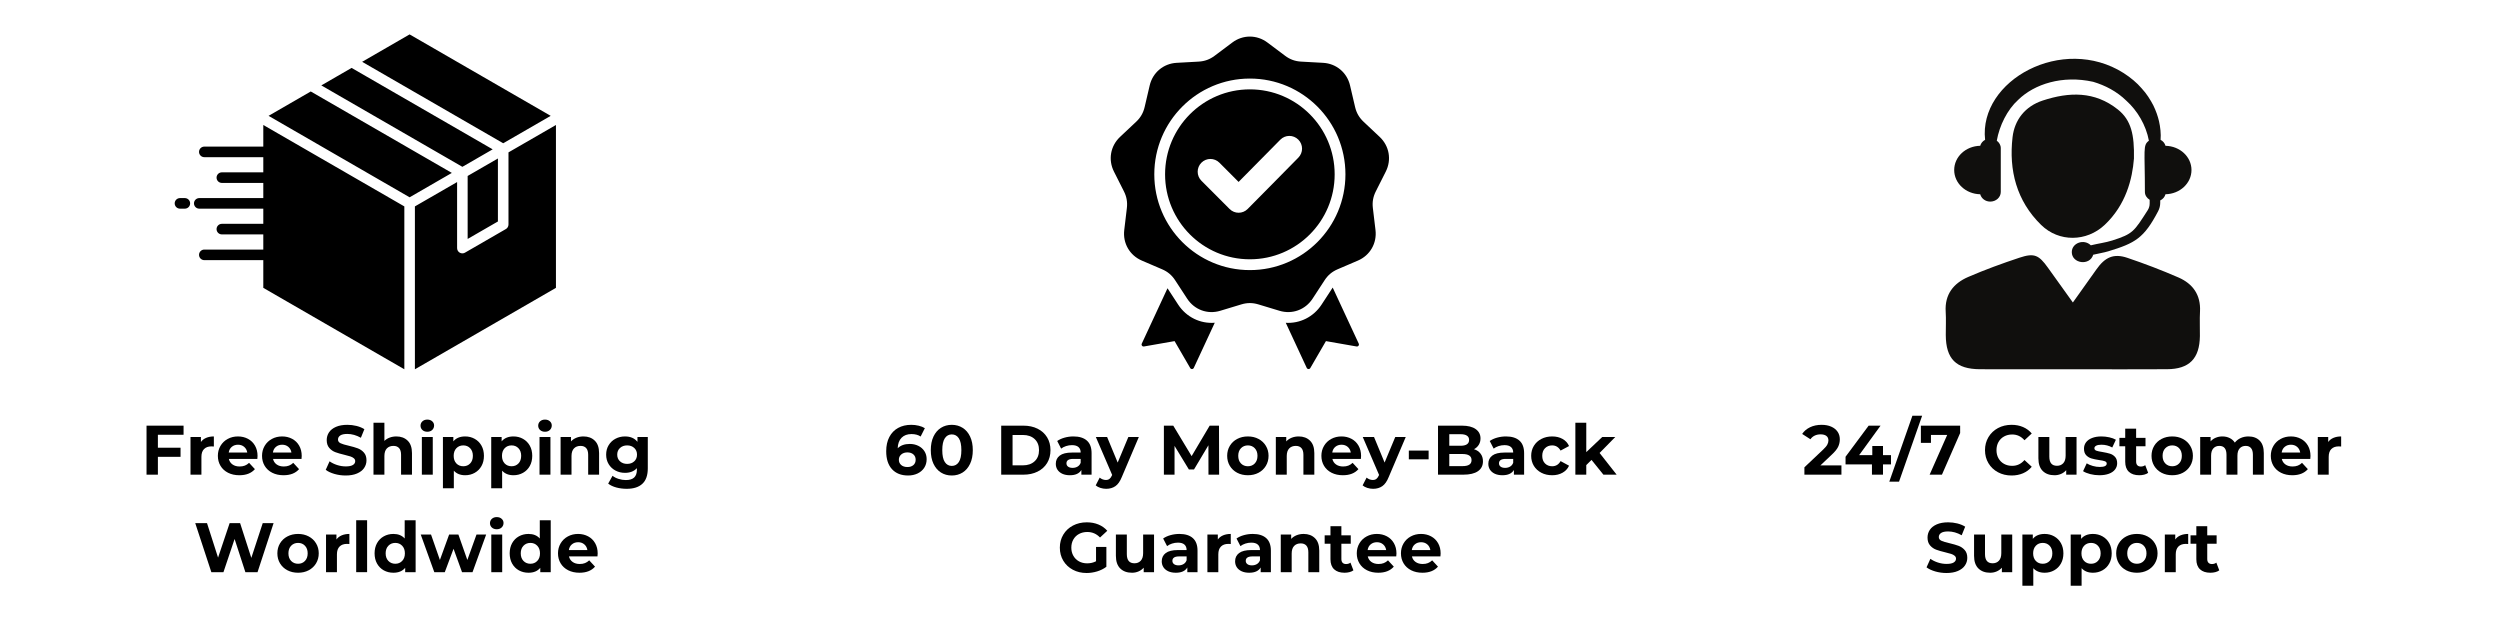 <svg version="1.0" preserveAspectRatio="xMidYMid meet" height="500" viewBox="0 0 1500 375" zoomAndPan="magnify" width="2000" xmlns:xlink="http://www.w3.org/1999/xlink" xmlns="http://www.w3.org/2000/svg"><defs><g></g><clipPath id="d406c2afb0"><path clip-rule="nonzero" d="M 104.816 20.605 L 333.566 20.605 L 333.566 221.605 L 104.816 221.605 Z M 104.816 20.605"></path></clipPath><clipPath id="a97980b44c"><path clip-rule="nonzero" d="M 666 21 L 834 21 L 834 221.605 L 666 221.605 Z M 666 21"></path></clipPath><clipPath id="e44bc7c422"><path clip-rule="nonzero" d="M 1167 153 L 1320.453 153 L 1320.453 221.605 L 1167 221.605 Z M 1167 153"></path></clipPath></defs><g clip-path="url(#d406c2afb0)"><path fill-rule="nonzero" fill-opacity="1" d="M 280.59 105.574 L 298.746 95.086 L 298.746 132.883 L 280.59 143.363 Z M 295.602 89.602 L 210.957 40.746 L 201.879 45.988 L 192.789 51.238 L 277.43 100.094 Z M 330.41 69.508 L 289.668 45.988 L 245.766 20.641 L 217.285 37.09 L 301.918 85.957 Z M 157.977 87.961 L 122.59 87.961 C 122.168 87.961 121.762 88.039 121.375 88.199 C 120.984 88.363 120.645 88.59 120.348 88.887 C 120.047 89.188 119.82 89.527 119.66 89.918 C 119.496 90.305 119.418 90.711 119.418 91.133 C 119.418 91.551 119.496 91.957 119.66 92.344 C 119.82 92.734 120.047 93.078 120.348 93.375 C 120.645 93.672 120.984 93.902 121.375 94.062 C 121.762 94.223 122.168 94.305 122.59 94.305 L 157.977 94.305 L 157.977 103.406 L 133.105 103.406 C 132.684 103.406 132.281 103.488 131.891 103.648 C 131.504 103.809 131.16 104.039 130.863 104.336 C 130.566 104.633 130.336 104.977 130.176 105.363 C 130.012 105.754 129.934 106.156 129.934 106.578 C 129.934 107 130.012 107.402 130.176 107.793 C 130.336 108.18 130.566 108.523 130.863 108.82 C 131.16 109.117 131.504 109.348 131.891 109.508 C 132.281 109.668 132.684 109.75 133.105 109.75 L 157.977 109.75 L 157.977 118.852 L 119.559 118.852 C 119.137 118.852 118.734 118.934 118.344 119.094 C 117.957 119.254 117.613 119.484 117.316 119.781 C 117.02 120.078 116.789 120.422 116.629 120.812 C 116.465 121.199 116.387 121.605 116.387 122.023 C 116.387 122.445 116.465 122.852 116.629 123.238 C 116.789 123.629 117.02 123.969 117.316 124.27 C 117.613 124.566 117.957 124.793 118.344 124.957 C 118.734 125.117 119.137 125.195 119.559 125.195 L 157.977 125.195 L 157.977 134.297 L 133.105 134.297 C 132.684 134.297 132.281 134.375 131.891 134.539 C 131.504 134.699 131.16 134.93 130.863 135.227 C 130.566 135.523 130.336 135.867 130.176 136.254 C 130.012 136.645 129.934 137.047 129.934 137.469 C 129.934 137.891 130.012 138.293 130.176 138.684 C 130.336 139.07 130.566 139.414 130.863 139.711 C 131.16 140.008 131.504 140.238 131.891 140.398 C 132.281 140.559 132.684 140.641 133.105 140.641 L 157.977 140.641 L 157.977 149.742 L 122.59 149.742 C 122.168 149.742 121.762 149.82 121.375 149.98 C 120.984 150.145 120.645 150.371 120.348 150.668 C 120.047 150.969 119.82 151.309 119.66 151.699 C 119.496 152.086 119.418 152.492 119.418 152.914 C 119.418 153.332 119.496 153.738 119.66 154.125 C 119.82 154.516 120.047 154.859 120.348 155.156 C 120.645 155.453 120.984 155.684 121.375 155.844 C 121.762 156.004 122.168 156.086 122.59 156.086 L 157.977 156.086 L 157.977 172.711 L 201.879 198.059 L 242.605 221.566 L 242.605 123.844 L 157.977 74.992 Z M 305.09 91.426 L 305.09 134.707 C 305.09 135.312 304.93 135.875 304.605 136.391 C 304.281 136.902 303.848 137.293 303.301 137.559 L 279.008 151.59 C 278.645 151.801 278.254 151.934 277.84 151.988 C 277.422 152.043 277.012 152.016 276.605 151.906 C 276.199 151.801 275.832 151.617 275.496 151.363 C 275.164 151.109 274.891 150.797 274.68 150.438 C 274.402 149.941 274.262 149.41 274.258 148.844 L 274.258 109.234 L 248.938 123.844 L 248.938 221.566 L 289.668 198.059 L 333.566 172.711 L 333.566 74.992 Z M 186.457 54.883 L 161.137 69.508 L 245.766 118.375 L 271.098 103.75 Z M 110.906 118.852 L 107.988 118.852 C 107.57 118.852 107.164 118.93 106.777 119.094 C 106.387 119.254 106.043 119.48 105.746 119.781 C 105.449 120.078 105.219 120.422 105.059 120.809 C 104.898 121.195 104.816 121.602 104.816 122.023 C 104.816 122.441 104.898 122.848 105.059 123.234 C 105.219 123.625 105.449 123.969 105.746 124.266 C 106.043 124.562 106.387 124.793 106.777 124.953 C 107.164 125.113 107.57 125.195 107.988 125.195 L 110.906 125.195 C 111.324 125.195 111.73 125.113 112.117 124.953 C 112.508 124.793 112.852 124.562 113.148 124.266 C 113.445 123.969 113.676 123.625 113.836 123.234 C 113.996 122.848 114.078 122.441 114.078 122.023 C 114.078 121.602 113.996 121.195 113.836 120.809 C 113.676 120.422 113.445 120.078 113.148 119.781 C 112.852 119.48 112.508 119.254 112.117 119.094 C 111.73 118.93 111.324 118.852 110.906 118.852 Z M 110.906 118.852" fill="#000000"></path></g><g clip-path="url(#a97980b44c)"><path fill-rule="evenodd" fill-opacity="1" d="M 760.469 25.52 L 771.074 33.473 C 773.977 35.648 777.027 36.762 780.645 36.965 L 793.871 37.699 C 801.793 38.141 808.223 43.551 810.031 51.289 L 813.055 64.215 C 813.879 67.75 815.504 70.566 818.145 73.051 L 827.805 82.137 C 833.59 87.578 835.047 95.863 831.469 102.957 L 825.492 114.805 C 823.859 118.043 823.293 121.25 823.723 124.855 L 825.297 138.035 C 826.238 145.926 822.039 153.215 814.75 156.344 L 802.57 161.566 C 799.238 162.996 796.75 165.09 794.77 168.129 L 787.52 179.238 C 783.176 185.891 775.285 188.77 767.695 186.469 L 755.012 182.629 C 751.547 181.578 748.297 181.578 744.828 182.629 L 732.148 186.469 C 724.555 188.77 716.664 185.891 712.324 179.238 L 705.074 168.129 C 703.09 165.09 700.602 162.996 697.27 161.57 L 685.094 156.344 C 677.801 153.215 673.605 145.926 674.547 138.035 L 676.117 124.852 C 676.547 121.25 675.984 118.043 674.348 114.805 L 668.371 102.957 C 664.793 95.863 666.254 87.578 672.035 82.137 L 681.695 73.051 C 684.336 70.566 685.961 67.75 686.789 64.215 L 689.809 51.289 C 691.617 43.551 698.051 38.141 705.969 37.699 L 719.195 36.965 C 722.812 36.762 725.867 35.648 728.766 33.473 L 739.371 25.52 C 745.723 20.754 754.121 20.754 760.469 25.52 Z M 743.156 109.152 L 731.648 97.617 C 728.664 94.629 723.824 94.629 720.844 97.617 C 717.859 100.609 717.859 105.457 720.844 108.445 L 737.77 125.406 C 740.754 128.395 745.594 128.395 748.574 125.406 C 758.777 115.184 768.863 104.844 779.02 94.57 C 781.98 91.578 781.973 86.746 778.988 83.77 C 776.004 80.793 771.164 80.805 768.199 83.805 Z M 749.922 47.137 C 734.086 47.137 719.75 53.57 709.375 63.969 C 698.996 74.367 692.578 88.73 692.578 104.598 C 692.578 120.465 698.996 134.832 709.375 145.23 C 719.75 155.629 734.086 162.059 749.922 162.059 C 765.754 162.059 780.09 155.625 790.469 145.23 C 800.844 134.832 807.262 120.465 807.262 104.598 C 807.262 88.73 800.844 74.367 790.469 63.969 C 780.09 53.57 765.754 47.137 749.922 47.137 Z M 785.895 68.551 C 776.688 59.324 763.969 53.617 749.922 53.617 C 735.871 53.617 723.152 59.324 713.945 68.551 C 704.738 77.773 699.047 90.52 699.047 104.598 C 699.047 118.676 704.738 131.422 713.945 140.648 C 723.152 149.871 735.871 155.578 749.922 155.578 C 763.969 155.578 776.688 149.871 785.895 140.648 C 795.102 131.422 800.797 118.676 800.797 104.598 C 800.797 90.52 795.102 77.773 785.895 68.551 Z M 771.469 193.684 L 784.035 220.734 C 784.23 221.156 784.617 221.414 785.082 221.434 C 785.543 221.457 785.953 221.234 786.184 220.832 L 795.559 204.668 L 813.938 207.883 C 814.395 207.965 814.828 207.797 815.109 207.426 C 815.391 207.059 815.441 206.594 815.246 206.176 L 799.617 172.539 L 792.93 182.785 C 788.105 190.18 779.93 194.184 771.469 193.684 Z M 728.859 193.648 C 720.227 194.336 711.832 190.32 706.91 182.785 L 700.5 172.957 L 685.066 206.176 C 684.871 206.594 684.922 207.059 685.203 207.426 C 685.484 207.797 685.918 207.965 686.375 207.883 L 704.754 204.668 L 714.129 220.832 C 714.359 221.234 714.77 221.457 715.23 221.434 C 715.695 221.414 716.078 221.156 716.277 220.734 Z M 728.859 193.648" fill="#000000"></path></g><path fill-rule="nonzero" fill-opacity="1" d="M 1299.297 87.484 C 1298.871 85.941 1297.824 84.668 1296.348 83.895 C 1296.668 80.41 1296.195 76.141 1295.379 72.629 C 1294.691 69.734 1293.602 66.504 1291.945 63.137 C 1290.188 59.809 1288.023 56.266 1284.988 53.008 C 1282.105 49.629 1278.391 46.555 1274.199 43.848 C 1237.629 20.645 1187.137 48.086 1191.059 83.902 C 1189.594 84.68 1188.555 85.941 1188.129 87.473 C 1179.473 87.629 1172.516 94.062 1172.516 102.008 C 1172.516 109.957 1179.473 116.398 1188.129 116.555 C 1188.816 119.059 1191.184 120.961 1194.145 120.961 C 1197.645 120.961 1200.469 118.371 1200.469 115.168 L 1200.469 88.871 C 1200.469 87.047 1199.5 85.484 1198.07 84.426 C 1199.652 75.375 1204.359 65.805 1210.957 59.867 C 1220.641 50.426 1237.445 44.973 1255.918 49.086 C 1263.031 51.203 1270.027 54.762 1275.855 60.469 C 1282.348 66.301 1287.617 75.043 1289.336 84.426 C 1285.598 87.203 1286.938 89.598 1286.938 115.168 C 1286.938 117.168 1288.121 118.844 1289.801 119.883 L 1289.801 122.113 C 1289.801 123.523 1289.402 124.91 1288.637 126.102 C 1280.367 138.988 1279.824 140.301 1267.34 144.297 C 1263.41 145.551 1258.977 146.094 1254.492 147.188 C 1250.359 143.105 1243.074 145.793 1243.074 151.254 C 1243.074 158.152 1253.844 159.734 1255.93 152.836 C 1258.957 152.098 1262.07 151.66 1265 150.77 C 1281.105 145.867 1286.375 142.957 1294.902 126.684 C 1295.707 125.141 1296.137 123.434 1296.137 121.699 L 1296.137 120.262 C 1297.727 119.504 1298.852 118.176 1299.297 116.547 C 1307.945 116.391 1314.891 109.957 1314.891 102.008 C 1314.891 94.07 1307.945 87.648 1299.297 87.484" fill="#100f0d"></path><g clip-path="url(#e44bc7c422)"><path fill-rule="nonzero" fill-opacity="1" d="M 1243.723 181.492 C 1248.895 174.23 1253.395 167.992 1257.812 161.695 C 1262.98 154.312 1268.191 151.926 1276.363 154.68 C 1286.742 158.184 1297.02 162.102 1307.07 166.48 C 1315.695 170.234 1320.539 176.949 1320.004 186.906 C 1319.73 191.805 1320.004 196.727 1319.938 201.637 C 1319.762 215.16 1313.602 221.461 1300.199 221.527 C 1282.902 221.633 1265.602 221.566 1248.301 221.566 C 1228.199 221.566 1208.086 221.613 1187.992 221.535 C 1173.613 221.469 1167.547 215.328 1167.469 201.023 C 1167.441 196.348 1167.703 191.66 1167.414 187.004 C 1166.773 176.641 1172.109 169.98 1180.91 166.18 C 1190.969 161.832 1201.293 158.059 1211.695 154.613 C 1220.562 151.66 1223.309 152.98 1228.801 160.676 C 1233.523 167.305 1238.289 173.914 1243.723 181.492" fill="#100f0d"></path></g><path fill-rule="nonzero" fill-opacity="1" d="M 1280.367 95.148 C 1279.418 107.355 1275.566 122.949 1262.77 134.961 C 1251.922 145.141 1235.367 145.395 1224.695 134.973 C 1209.91 120.523 1205.242 102.156 1207.531 82.32 C 1208.727 71.949 1215.051 63.777 1225.676 60.305 C 1241.473 55.133 1256.773 54.617 1270.676 65.668 C 1278.797 72.113 1280.648 80.961 1280.367 95.148" fill="#100f0d"></path><g fill-opacity="1" fill="#000000"><g transform="translate(84.434, 284.8)"><g><path d="M 10.297 -23.938 L 10.297 -16.172 L 23.891 -16.172 L 23.891 -10.703 L 10.297 -10.703 L 10.297 0 L 3.484 0 L 3.484 -29.406 L 25.703 -29.406 L 25.703 -23.938 Z M 10.297 -23.938"></path></g></g></g><g fill-opacity="1" fill="#000000"><g transform="translate(111.272, 284.8)"><g><path d="M 9.281 -19.609 C 10.062 -20.703 11.117 -21.531 12.453 -22.094 C 13.785 -22.656 15.316 -22.938 17.047 -22.938 L 17.047 -16.891 C 16.316 -16.941 15.828 -16.969 15.578 -16.969 C 13.703 -16.969 12.234 -16.441 11.172 -15.391 C 10.109 -14.336 9.578 -12.766 9.578 -10.672 L 9.578 0 L 3.031 0 L 3.031 -22.594 L 9.281 -22.594 Z M 9.281 -19.609"></path></g></g><g transform="translate(129.374, 284.8)"><g><path d="M 25.156 -11.219 C 25.156 -11.133 25.113 -10.547 25.031 -9.453 L 7.938 -9.453 C 8.25 -8.047 8.977 -6.938 10.125 -6.125 C 11.27 -5.312 12.695 -4.906 14.406 -4.906 C 15.582 -4.906 16.625 -5.082 17.531 -5.438 C 18.445 -5.789 19.297 -6.344 20.078 -7.094 L 23.562 -3.312 C 21.438 -0.875 18.328 0.344 14.234 0.344 C 11.691 0.344 9.438 -0.148 7.469 -1.141 C 5.508 -2.141 4 -3.52 2.938 -5.281 C 1.875 -7.051 1.344 -9.055 1.344 -11.297 C 1.344 -13.504 1.867 -15.5 2.922 -17.281 C 3.973 -19.062 5.414 -20.445 7.25 -21.438 C 9.082 -22.438 11.129 -22.938 13.391 -22.938 C 15.609 -22.938 17.613 -22.457 19.406 -21.5 C 21.195 -20.551 22.602 -19.188 23.625 -17.406 C 24.645 -15.625 25.156 -13.562 25.156 -11.219 Z M 13.438 -17.969 C 11.957 -17.969 10.711 -17.547 9.703 -16.703 C 8.691 -15.867 8.078 -14.723 7.859 -13.266 L 18.984 -13.266 C 18.754 -14.691 18.133 -15.832 17.125 -16.688 C 16.125 -17.539 14.895 -17.969 13.438 -17.969 Z M 13.438 -17.969"></path></g></g></g><g fill-opacity="1" fill="#000000"><g transform="translate(155.876, 284.8)"><g><path d="M 25.156 -11.219 C 25.156 -11.133 25.113 -10.547 25.031 -9.453 L 7.938 -9.453 C 8.25 -8.047 8.977 -6.938 10.125 -6.125 C 11.27 -5.312 12.695 -4.906 14.406 -4.906 C 15.582 -4.906 16.625 -5.082 17.531 -5.438 C 18.445 -5.789 19.297 -6.344 20.078 -7.094 L 23.562 -3.312 C 21.438 -0.875 18.328 0.344 14.234 0.344 C 11.691 0.344 9.438 -0.148 7.469 -1.141 C 5.508 -2.141 4 -3.52 2.938 -5.281 C 1.875 -7.051 1.344 -9.055 1.344 -11.297 C 1.344 -13.504 1.867 -15.5 2.922 -17.281 C 3.973 -19.062 5.414 -20.445 7.25 -21.438 C 9.082 -22.438 11.129 -22.938 13.391 -22.938 C 15.609 -22.938 17.613 -22.457 19.406 -21.5 C 21.195 -20.551 22.602 -19.188 23.625 -17.406 C 24.645 -15.625 25.156 -13.562 25.156 -11.219 Z M 13.438 -17.969 C 11.957 -17.969 10.711 -17.547 9.703 -16.703 C 8.691 -15.867 8.078 -14.723 7.859 -13.266 L 18.984 -13.266 C 18.754 -14.691 18.133 -15.832 17.125 -16.688 C 16.125 -17.539 14.895 -17.969 13.438 -17.969 Z M 13.438 -17.969"></path></g></g></g><g fill-opacity="1" fill="#000000"><g transform="translate(182.378, 284.8)"><g></g></g></g><g fill-opacity="1" fill="#000000"><g transform="translate(194.264, 284.8)"><g><path d="M 13.141 0.5 C 10.816 0.5 8.57 0.188 6.406 -0.438 C 4.238 -1.07 2.492 -1.891 1.172 -2.891 L 3.484 -8.016 C 4.742 -7.098 6.238 -6.359 7.969 -5.797 C 9.707 -5.234 11.445 -4.953 13.188 -4.953 C 15.125 -4.953 16.551 -5.238 17.469 -5.812 C 18.395 -6.383 18.859 -7.148 18.859 -8.109 C 18.859 -8.805 18.582 -9.383 18.031 -9.844 C 17.488 -10.312 16.789 -10.68 15.938 -10.953 C 15.082 -11.234 13.926 -11.547 12.469 -11.891 C 10.227 -12.422 8.395 -12.953 6.969 -13.484 C 5.539 -14.016 4.316 -14.867 3.297 -16.047 C 2.273 -17.223 1.766 -18.789 1.766 -20.75 C 1.766 -22.457 2.223 -24.004 3.141 -25.391 C 4.066 -26.773 5.461 -27.875 7.328 -28.688 C 9.191 -29.5 11.469 -29.906 14.156 -29.906 C 16.031 -29.906 17.863 -29.68 19.656 -29.234 C 21.445 -28.785 23.016 -28.141 24.359 -27.297 L 22.266 -22.141 C 19.547 -23.672 16.828 -24.438 14.109 -24.438 C 12.203 -24.438 10.797 -24.129 9.891 -23.516 C 8.984 -22.898 8.531 -22.086 8.531 -21.078 C 8.531 -20.078 9.051 -19.332 10.094 -18.844 C 11.145 -18.352 12.75 -17.867 14.906 -17.391 C 17.145 -16.859 18.977 -16.328 20.406 -15.797 C 21.832 -15.266 23.055 -14.422 24.078 -13.266 C 25.109 -12.117 25.625 -10.566 25.625 -8.609 C 25.625 -6.93 25.156 -5.398 24.219 -4.016 C 23.281 -2.629 21.867 -1.531 19.984 -0.719 C 18.109 0.094 15.828 0.5 13.141 0.5 Z M 13.141 0.5"></path></g></g></g><g fill-opacity="1" fill="#000000"><g transform="translate(221.06, 284.8)"><g><path d="M 16.766 -22.938 C 19.555 -22.938 21.812 -22.094 23.531 -20.406 C 25.258 -18.727 26.125 -16.238 26.125 -12.938 L 26.125 0 L 19.578 0 L 19.578 -11.922 C 19.578 -13.711 19.18 -15.051 18.391 -15.938 C 17.609 -16.82 16.477 -17.266 15 -17.266 C 13.344 -17.266 12.023 -16.754 11.047 -15.734 C 10.066 -14.711 9.578 -13.191 9.578 -11.172 L 9.578 0 L 3.031 0 L 3.031 -31.156 L 9.578 -31.156 L 9.578 -20.25 C 10.441 -21.113 11.488 -21.773 12.719 -22.234 C 13.957 -22.703 15.305 -22.938 16.766 -22.938 Z M 16.766 -22.938"></path></g></g></g><g fill-opacity="1" fill="#000000"><g transform="translate(250.082, 284.8)"><g><path d="M 3.031 -22.594 L 9.578 -22.594 L 9.578 0 L 3.031 0 Z M 6.312 -25.75 C 5.102 -25.75 4.117 -26.098 3.359 -26.797 C 2.609 -27.492 2.234 -28.363 2.234 -29.406 C 2.234 -30.438 2.609 -31.301 3.359 -32 C 4.117 -32.695 5.102 -33.047 6.312 -33.047 C 7.508 -33.047 8.484 -32.707 9.234 -32.031 C 9.992 -31.363 10.375 -30.531 10.375 -29.531 C 10.375 -28.438 9.992 -27.531 9.234 -26.812 C 8.484 -26.102 7.508 -25.75 6.312 -25.75 Z M 6.312 -25.75"></path></g></g></g><g fill-opacity="1" fill="#000000"><g transform="translate(262.724, 284.8)"><g><path d="M 16.375 -22.938 C 18.477 -22.938 20.391 -22.453 22.109 -21.484 C 23.836 -20.516 25.191 -19.156 26.172 -17.406 C 27.148 -15.656 27.641 -13.617 27.641 -11.297 C 27.641 -8.973 27.148 -6.938 26.172 -5.188 C 25.191 -3.438 23.836 -2.078 22.109 -1.109 C 20.391 -0.141 18.477 0.344 16.375 0.344 C 13.488 0.344 11.223 -0.566 9.578 -2.391 L 9.578 8.141 L 3.031 8.141 L 3.031 -22.594 L 9.281 -22.594 L 9.281 -19.984 C 10.906 -21.953 13.27 -22.938 16.375 -22.938 Z M 15.25 -5.047 C 16.926 -5.047 18.301 -5.609 19.375 -6.734 C 20.457 -7.867 21 -9.391 21 -11.297 C 21 -13.203 20.457 -14.723 19.375 -15.859 C 18.301 -16.992 16.926 -17.562 15.25 -17.562 C 13.562 -17.562 12.176 -16.992 11.094 -15.859 C 10.02 -14.723 9.484 -13.203 9.484 -11.297 C 9.484 -9.391 10.02 -7.867 11.094 -6.734 C 12.176 -5.609 13.562 -5.047 15.25 -5.047 Z M 15.25 -5.047"></path></g></g><g transform="translate(291.704, 284.8)"><g><path d="M 16.375 -22.938 C 18.477 -22.938 20.391 -22.453 22.109 -21.484 C 23.836 -20.516 25.191 -19.156 26.172 -17.406 C 27.148 -15.656 27.641 -13.617 27.641 -11.297 C 27.641 -8.973 27.148 -6.938 26.172 -5.188 C 25.191 -3.438 23.836 -2.078 22.109 -1.109 C 20.391 -0.141 18.477 0.344 16.375 0.344 C 13.488 0.344 11.223 -0.566 9.578 -2.391 L 9.578 8.141 L 3.031 8.141 L 3.031 -22.594 L 9.281 -22.594 L 9.281 -19.984 C 10.906 -21.953 13.27 -22.938 16.375 -22.938 Z M 15.25 -5.047 C 16.926 -5.047 18.301 -5.609 19.375 -6.734 C 20.457 -7.867 21 -9.391 21 -11.297 C 21 -13.203 20.457 -14.723 19.375 -15.859 C 18.301 -16.992 16.926 -17.562 15.25 -17.562 C 13.562 -17.562 12.176 -16.992 11.094 -15.859 C 10.02 -14.723 9.484 -13.203 9.484 -11.297 C 9.484 -9.391 10.02 -7.867 11.094 -6.734 C 12.176 -5.609 13.562 -5.047 15.25 -5.047 Z M 15.25 -5.047"></path></g></g></g><g fill-opacity="1" fill="#000000"><g transform="translate(320.684, 284.8)"><g><path d="M 3.031 -22.594 L 9.578 -22.594 L 9.578 0 L 3.031 0 Z M 6.312 -25.75 C 5.102 -25.75 4.117 -26.098 3.359 -26.797 C 2.609 -27.492 2.234 -28.363 2.234 -29.406 C 2.234 -30.438 2.609 -31.301 3.359 -32 C 4.117 -32.695 5.102 -33.047 6.312 -33.047 C 7.508 -33.047 8.484 -32.707 9.234 -32.031 C 9.992 -31.363 10.375 -30.531 10.375 -29.531 C 10.375 -28.438 9.992 -27.531 9.234 -26.812 C 8.484 -26.102 7.508 -25.75 6.312 -25.75 Z M 6.312 -25.75"></path></g></g></g><g fill-opacity="1" fill="#000000"><g transform="translate(333.326, 284.8)"><g><path d="M 16.766 -22.938 C 19.555 -22.938 21.812 -22.094 23.531 -20.406 C 25.258 -18.727 26.125 -16.238 26.125 -12.938 L 26.125 0 L 19.578 0 L 19.578 -11.922 C 19.578 -13.711 19.18 -15.051 18.391 -15.938 C 17.609 -16.82 16.477 -17.266 15 -17.266 C 13.344 -17.266 12.023 -16.754 11.047 -15.734 C 10.066 -14.711 9.578 -13.191 9.578 -11.172 L 9.578 0 L 3.031 0 L 3.031 -22.594 L 9.281 -22.594 L 9.281 -19.953 C 10.145 -20.898 11.223 -21.633 12.516 -22.156 C 13.805 -22.676 15.223 -22.938 16.766 -22.938 Z M 16.766 -22.938"></path></g></g></g><g fill-opacity="1" fill="#000000"><g transform="translate(362.348, 284.8)"><g><path d="M 26.328 -22.594 L 26.328 -3.781 C 26.328 0.363 25.25 3.441 23.094 5.453 C 20.938 7.473 17.789 8.484 13.656 8.484 C 11.469 8.484 9.395 8.219 7.438 7.688 C 5.477 7.156 3.852 6.383 2.562 5.375 L 5.172 0.672 C 6.117 1.453 7.32 2.07 8.781 2.531 C 10.238 3 11.691 3.234 13.141 3.234 C 15.41 3.234 17.082 2.723 18.156 1.703 C 19.238 0.68 19.781 -0.863 19.781 -2.938 L 19.781 -3.906 C 18.07 -2.031 15.691 -1.094 12.641 -1.094 C 10.566 -1.094 8.672 -1.547 6.953 -2.453 C 5.234 -3.367 3.867 -4.648 2.859 -6.297 C 1.848 -7.953 1.344 -9.859 1.344 -12.016 C 1.344 -14.172 1.848 -16.07 2.859 -17.719 C 3.867 -19.375 5.234 -20.656 6.953 -21.562 C 8.672 -22.477 10.566 -22.938 12.641 -22.938 C 15.922 -22.938 18.414 -21.859 20.125 -19.703 L 20.125 -22.594 Z M 13.938 -6.469 C 15.676 -6.469 17.098 -6.977 18.203 -8 C 19.305 -9.02 19.859 -10.359 19.859 -12.016 C 19.859 -13.66 19.305 -14.992 18.203 -16.016 C 17.098 -17.047 15.676 -17.562 13.938 -17.562 C 12.207 -17.562 10.781 -17.047 9.656 -16.016 C 8.539 -14.992 7.984 -13.66 7.984 -12.016 C 7.984 -10.359 8.539 -9.02 9.656 -8 C 10.781 -6.977 12.207 -6.469 13.938 -6.469 Z M 13.938 -6.469"></path></g></g></g><g fill-opacity="1" fill="#000000"><g transform="translate(116.227, 343.3)"><g><path d="M 47.922 -29.406 L 38.297 0 L 31 0 L 24.531 -19.906 L 17.844 0 L 10.578 0 L 0.922 -29.406 L 7.984 -29.406 L 14.609 -8.734 L 21.547 -29.406 L 27.844 -29.406 L 34.562 -8.562 L 41.406 -29.406 Z M 47.922 -29.406"></path></g></g></g><g fill-opacity="1" fill="#000000"><g transform="translate(165.073, 343.3)"><g><path d="M 13.781 0.344 C 11.395 0.344 9.254 -0.148 7.359 -1.141 C 5.473 -2.141 4 -3.52 2.938 -5.281 C 1.875 -7.051 1.344 -9.055 1.344 -11.297 C 1.344 -13.535 1.875 -15.535 2.938 -17.297 C 4 -19.066 5.473 -20.445 7.359 -21.438 C 9.254 -22.438 11.395 -22.938 13.781 -22.938 C 16.156 -22.938 18.281 -22.438 20.156 -21.438 C 22.031 -20.445 23.5 -19.066 24.562 -17.297 C 25.633 -15.535 26.172 -13.535 26.172 -11.297 C 26.172 -9.055 25.633 -7.051 24.562 -5.281 C 23.5 -3.52 22.031 -2.141 20.156 -1.141 C 18.281 -0.148 16.156 0.344 13.781 0.344 Z M 13.781 -5.047 C 15.457 -5.047 16.832 -5.609 17.906 -6.734 C 18.988 -7.867 19.531 -9.391 19.531 -11.297 C 19.531 -13.203 18.988 -14.723 17.906 -15.859 C 16.832 -16.992 15.457 -17.562 13.781 -17.562 C 12.094 -17.562 10.703 -16.992 9.609 -15.859 C 8.523 -14.723 7.984 -13.203 7.984 -11.297 C 7.984 -9.391 8.523 -7.867 9.609 -6.734 C 10.703 -5.609 12.094 -5.047 13.781 -5.047 Z M 13.781 -5.047"></path></g></g></g><g fill-opacity="1" fill="#000000"><g transform="translate(192.583, 343.3)"><g><path d="M 9.281 -19.609 C 10.062 -20.703 11.117 -21.531 12.453 -22.094 C 13.785 -22.656 15.316 -22.938 17.047 -22.938 L 17.047 -16.891 C 16.316 -16.941 15.828 -16.969 15.578 -16.969 C 13.703 -16.969 12.234 -16.441 11.172 -15.391 C 10.109 -14.336 9.578 -12.766 9.578 -10.672 L 9.578 0 L 3.031 0 L 3.031 -22.594 L 9.281 -22.594 Z M 9.281 -19.609"></path></g></g><g transform="translate(210.685, 343.3)"><g><path d="M 3.031 -31.156 L 9.578 -31.156 L 9.578 0 L 3.031 0 Z M 3.031 -31.156"></path></g></g><g transform="translate(223.327, 343.3)"><g><path d="M 26.047 -31.156 L 26.047 0 L 19.781 0 L 19.781 -2.609 C 18.156 -0.641 15.801 0.344 12.719 0.344 C 10.594 0.344 8.672 -0.129 6.953 -1.078 C 5.234 -2.035 3.879 -3.395 2.891 -5.156 C 1.91 -6.926 1.422 -8.973 1.422 -11.297 C 1.422 -13.617 1.91 -15.66 2.891 -17.422 C 3.879 -19.191 5.234 -20.551 6.953 -21.5 C 8.672 -22.457 10.594 -22.938 12.719 -22.938 C 15.602 -22.938 17.859 -22.023 19.484 -20.203 L 19.484 -31.156 Z M 13.859 -5.047 C 15.516 -5.047 16.883 -5.609 17.969 -6.734 C 19.062 -7.867 19.609 -9.391 19.609 -11.297 C 19.609 -13.203 19.062 -14.723 17.969 -15.859 C 16.883 -16.992 15.516 -17.562 13.859 -17.562 C 12.18 -17.562 10.797 -16.992 9.703 -15.859 C 8.609 -14.723 8.062 -13.203 8.062 -11.297 C 8.062 -9.391 8.609 -7.867 9.703 -6.734 C 10.797 -5.609 12.18 -5.047 13.859 -5.047 Z M 13.859 -5.047"></path></g></g><g transform="translate(252.391, 343.3)"><g><path d="M 39.312 -22.594 L 31.125 0 L 24.828 0 L 19.734 -14.031 L 14.484 0 L 8.188 0 L 0.047 -22.594 L 6.219 -22.594 L 11.547 -7.312 L 17.094 -22.594 L 22.641 -22.594 L 28.016 -7.312 L 33.516 -22.594 Z M 39.312 -22.594"></path></g></g><g transform="translate(291.745, 343.3)"><g><path d="M 3.031 -22.594 L 9.578 -22.594 L 9.578 0 L 3.031 0 Z M 6.312 -25.75 C 5.102 -25.75 4.117 -26.098 3.359 -26.797 C 2.609 -27.492 2.234 -28.363 2.234 -29.406 C 2.234 -30.438 2.609 -31.301 3.359 -32 C 4.117 -32.695 5.102 -33.047 6.312 -33.047 C 7.508 -33.047 8.484 -32.707 9.234 -32.031 C 9.992 -31.363 10.375 -30.531 10.375 -29.531 C 10.375 -28.438 9.992 -27.531 9.234 -26.812 C 8.484 -26.102 7.508 -25.75 6.312 -25.75 Z M 6.312 -25.75"></path></g></g><g transform="translate(304.387, 343.3)"><g><path d="M 26.047 -31.156 L 26.047 0 L 19.781 0 L 19.781 -2.609 C 18.156 -0.641 15.801 0.344 12.719 0.344 C 10.594 0.344 8.672 -0.129 6.953 -1.078 C 5.234 -2.035 3.879 -3.395 2.891 -5.156 C 1.91 -6.926 1.422 -8.973 1.422 -11.297 C 1.422 -13.617 1.91 -15.66 2.891 -17.422 C 3.879 -19.191 5.234 -20.551 6.953 -21.5 C 8.672 -22.457 10.594 -22.938 12.719 -22.938 C 15.602 -22.938 17.859 -22.023 19.484 -20.203 L 19.484 -31.156 Z M 13.859 -5.047 C 15.516 -5.047 16.883 -5.609 17.969 -6.734 C 19.062 -7.867 19.609 -9.391 19.609 -11.297 C 19.609 -13.203 19.062 -14.723 17.969 -15.859 C 16.883 -16.992 15.516 -17.562 13.859 -17.562 C 12.18 -17.562 10.797 -16.992 9.703 -15.859 C 8.609 -14.723 8.062 -13.203 8.062 -11.297 C 8.062 -9.391 8.609 -7.867 9.703 -6.734 C 10.797 -5.609 12.18 -5.047 13.859 -5.047 Z M 13.859 -5.047"></path></g></g><g transform="translate(333.451, 343.3)"><g><path d="M 25.156 -11.219 C 25.156 -11.133 25.113 -10.547 25.031 -9.453 L 7.938 -9.453 C 8.25 -8.047 8.977 -6.938 10.125 -6.125 C 11.27 -5.312 12.695 -4.906 14.406 -4.906 C 15.582 -4.906 16.625 -5.082 17.531 -5.438 C 18.445 -5.789 19.297 -6.344 20.078 -7.094 L 23.562 -3.312 C 21.438 -0.875 18.328 0.344 14.234 0.344 C 11.691 0.344 9.438 -0.148 7.469 -1.141 C 5.508 -2.141 4 -3.52 2.938 -5.281 C 1.875 -7.051 1.344 -9.055 1.344 -11.297 C 1.344 -13.504 1.867 -15.5 2.922 -17.281 C 3.973 -19.062 5.414 -20.445 7.25 -21.438 C 9.082 -22.438 11.129 -22.938 13.391 -22.938 C 15.609 -22.938 17.613 -22.457 19.406 -21.5 C 21.195 -20.551 22.602 -19.188 23.625 -17.406 C 24.645 -15.625 25.156 -13.562 25.156 -11.219 Z M 13.438 -17.969 C 11.957 -17.969 10.711 -17.547 9.703 -16.703 C 8.691 -15.867 8.078 -14.723 7.859 -13.266 L 18.984 -13.266 C 18.754 -14.691 18.133 -15.832 17.125 -16.688 C 16.125 -17.539 14.895 -17.969 13.438 -17.969 Z M 13.438 -17.969"></path></g></g></g><g fill-opacity="1" fill="#000000"><g transform="translate(530.083, 284.8)"><g><path d="M 15.797 -18.438 C 17.672 -18.438 19.375 -18.055 20.906 -17.297 C 22.445 -16.547 23.664 -15.477 24.562 -14.094 C 25.457 -12.707 25.906 -11.102 25.906 -9.281 C 25.906 -7.32 25.414 -5.598 24.438 -4.109 C 23.457 -2.629 22.117 -1.488 20.422 -0.688 C 18.734 0.102 16.852 0.5 14.781 0.5 C 10.664 0.5 7.445 -0.758 5.125 -3.281 C 2.801 -5.801 1.641 -9.395 1.641 -14.062 C 1.641 -17.395 2.27 -20.25 3.531 -22.625 C 4.789 -25.008 6.547 -26.816 8.797 -28.047 C 11.055 -29.285 13.664 -29.906 16.625 -29.906 C 18.195 -29.906 19.703 -29.727 21.141 -29.375 C 22.586 -29.031 23.816 -28.535 24.828 -27.891 L 22.297 -22.891 C 20.848 -23.867 19.016 -24.359 16.797 -24.359 C 14.305 -24.359 12.332 -23.629 10.875 -22.172 C 9.414 -20.711 8.633 -18.598 8.531 -15.828 C 10.258 -17.566 12.68 -18.438 15.797 -18.438 Z M 14.406 -4.578 C 15.863 -4.578 17.047 -4.969 17.953 -5.75 C 18.859 -6.539 19.312 -7.609 19.312 -8.953 C 19.312 -10.297 18.859 -11.363 17.953 -12.156 C 17.047 -12.957 15.836 -13.359 14.328 -13.359 C 12.836 -13.359 11.613 -12.941 10.656 -12.109 C 9.707 -11.285 9.234 -10.234 9.234 -8.953 C 9.234 -7.66 9.695 -6.609 10.625 -5.797 C 11.551 -4.984 12.812 -4.578 14.406 -4.578 Z M 14.406 -4.578"></path></g></g></g><g fill-opacity="1" fill="#000000"><g transform="translate(556.837, 284.8)"><g><path d="M 14.234 0.5 C 11.797 0.5 9.625 -0.098 7.719 -1.297 C 5.82 -2.504 4.332 -4.25 3.25 -6.531 C 2.176 -8.812 1.641 -11.535 1.641 -14.703 C 1.641 -17.867 2.176 -20.594 3.25 -22.875 C 4.332 -25.156 5.82 -26.895 7.719 -28.094 C 9.625 -29.301 11.797 -29.906 14.234 -29.906 C 16.672 -29.906 18.844 -29.301 20.75 -28.094 C 22.656 -26.895 24.145 -25.156 25.219 -22.875 C 26.301 -20.594 26.844 -17.867 26.844 -14.703 C 26.844 -11.535 26.301 -8.812 25.219 -6.531 C 24.145 -4.25 22.656 -2.504 20.75 -1.297 C 18.844 -0.098 16.672 0.5 14.234 0.5 Z M 14.234 -5.25 C 16.023 -5.25 17.43 -6.02 18.453 -7.562 C 19.473 -9.102 19.984 -11.484 19.984 -14.703 C 19.984 -17.922 19.473 -20.301 18.453 -21.844 C 17.43 -23.383 16.023 -24.156 14.234 -24.156 C 12.473 -24.156 11.082 -23.383 10.062 -21.844 C 9.039 -20.301 8.531 -17.922 8.531 -14.703 C 8.531 -11.484 9.039 -9.102 10.062 -7.562 C 11.082 -6.02 12.473 -5.25 14.234 -5.25 Z M 14.234 -5.25"></path></g></g><g transform="translate(585.355, 284.8)"><g></g></g></g><g fill-opacity="1" fill="#000000"><g transform="translate(597.241, 284.8)"><g><path d="M 3.484 -29.406 L 16.844 -29.406 C 20.031 -29.406 22.848 -28.797 25.297 -27.578 C 27.754 -26.359 29.66 -24.641 31.016 -22.422 C 32.367 -20.211 33.047 -17.641 33.047 -14.703 C 33.047 -11.766 32.367 -9.188 31.016 -6.969 C 29.66 -4.758 27.754 -3.047 25.297 -1.828 C 22.848 -0.609 20.031 0 16.844 0 L 3.484 0 Z M 16.5 -5.594 C 19.445 -5.594 21.797 -6.41 23.547 -8.047 C 25.297 -9.68 26.172 -11.898 26.172 -14.703 C 26.172 -17.504 25.297 -19.723 23.547 -21.359 C 21.797 -22.992 19.445 -23.812 16.5 -23.812 L 10.297 -23.812 L 10.297 -5.594 Z M 16.5 -5.594"></path></g></g></g><g fill-opacity="1" fill="#000000"><g transform="translate(631.933, 284.8)"><g><path d="M 12.141 -22.938 C 15.641 -22.938 18.328 -22.102 20.203 -20.438 C 22.078 -18.77 23.016 -16.254 23.016 -12.891 L 23.016 0 L 16.891 0 L 16.891 -2.812 C 15.648 -0.707 13.352 0.344 10 0.344 C 8.258 0.344 6.75 0.051 5.469 -0.531 C 4.195 -1.125 3.223 -1.938 2.547 -2.969 C 1.879 -4.008 1.547 -5.191 1.547 -6.516 C 1.547 -8.609 2.336 -10.254 3.922 -11.453 C 5.504 -12.66 7.945 -13.266 11.25 -13.266 L 16.469 -13.266 C 16.469 -14.691 16.031 -15.789 15.156 -16.562 C 14.289 -17.332 12.988 -17.719 11.25 -17.719 C 10.051 -17.719 8.867 -17.531 7.703 -17.156 C 6.547 -16.781 5.562 -16.27 4.75 -15.625 L 2.391 -20.203 C 3.617 -21.066 5.094 -21.738 6.812 -22.219 C 8.539 -22.695 10.316 -22.938 12.141 -22.938 Z M 11.641 -4.078 C 12.754 -4.078 13.742 -4.332 14.609 -4.844 C 15.484 -5.363 16.102 -6.129 16.469 -7.141 L 16.469 -9.453 L 11.969 -9.453 C 9.281 -9.453 7.938 -8.566 7.938 -6.797 C 7.938 -5.961 8.266 -5.301 8.922 -4.812 C 9.578 -4.32 10.484 -4.078 11.641 -4.078 Z M 11.641 -4.078"></path></g></g><g transform="translate(657.847, 284.8)"><g><path d="M 25.453 -22.594 L 15.25 1.391 C 14.207 3.992 12.922 5.828 11.391 6.891 C 9.867 7.953 8.031 8.484 5.875 8.484 C 4.695 8.484 3.535 8.301 2.391 7.938 C 1.242 7.57 0.305 7.066 -0.422 6.422 L 1.969 1.766 C 2.477 2.211 3.062 2.562 3.719 2.812 C 4.375 3.062 5.023 3.188 5.672 3.188 C 6.566 3.188 7.289 2.969 7.844 2.531 C 8.406 2.102 8.91 1.383 9.359 0.375 L 9.453 0.172 L -0.344 -22.594 L 6.422 -22.594 L 12.766 -7.266 L 19.156 -22.594 Z M 25.453 -22.594"></path></g></g></g><g fill-opacity="1" fill="#000000"><g transform="translate(682.963, 284.8)"><g></g></g></g><g fill-opacity="1" fill="#000000"><g transform="translate(694.849, 284.8)"><g><path d="M 30.234 0 L 30.203 -17.641 L 21.547 -3.109 L 18.484 -3.109 L 9.875 -17.266 L 9.875 0 L 3.484 0 L 3.484 -29.406 L 9.109 -29.406 L 20.125 -11.125 L 30.953 -29.406 L 36.547 -29.406 L 36.625 0 Z M 30.234 0"></path></g></g></g><g fill-opacity="1" fill="#000000"><g transform="translate(734.959, 284.8)"><g><path d="M 13.781 0.344 C 11.395 0.344 9.254 -0.148 7.359 -1.141 C 5.473 -2.141 4 -3.52 2.938 -5.281 C 1.875 -7.051 1.344 -9.055 1.344 -11.297 C 1.344 -13.535 1.875 -15.535 2.938 -17.297 C 4 -19.066 5.473 -20.445 7.359 -21.438 C 9.254 -22.438 11.395 -22.938 13.781 -22.938 C 16.156 -22.938 18.281 -22.438 20.156 -21.438 C 22.031 -20.445 23.5 -19.066 24.562 -17.297 C 25.633 -15.535 26.172 -13.535 26.172 -11.297 C 26.172 -9.055 25.633 -7.051 24.562 -5.281 C 23.5 -3.52 22.031 -2.141 20.156 -1.141 C 18.281 -0.148 16.156 0.344 13.781 0.344 Z M 13.781 -5.047 C 15.457 -5.047 16.832 -5.609 17.906 -6.734 C 18.988 -7.867 19.531 -9.391 19.531 -11.297 C 19.531 -13.203 18.988 -14.723 17.906 -15.859 C 16.832 -16.992 15.457 -17.562 13.781 -17.562 C 12.094 -17.562 10.703 -16.992 9.609 -15.859 C 8.523 -14.723 7.984 -13.203 7.984 -11.297 C 7.984 -9.391 8.523 -7.867 9.609 -6.734 C 10.703 -5.609 12.094 -5.047 13.781 -5.047 Z M 13.781 -5.047"></path></g></g></g><g fill-opacity="1" fill="#000000"><g transform="translate(762.469, 284.8)"><g><path d="M 16.766 -22.938 C 19.555 -22.938 21.812 -22.094 23.531 -20.406 C 25.258 -18.727 26.125 -16.238 26.125 -12.938 L 26.125 0 L 19.578 0 L 19.578 -11.922 C 19.578 -13.711 19.18 -15.051 18.391 -15.938 C 17.609 -16.82 16.477 -17.266 15 -17.266 C 13.344 -17.266 12.023 -16.754 11.047 -15.734 C 10.066 -14.711 9.578 -13.191 9.578 -11.172 L 9.578 0 L 3.031 0 L 3.031 -22.594 L 9.281 -22.594 L 9.281 -19.953 C 10.145 -20.898 11.223 -21.633 12.516 -22.156 C 13.805 -22.676 15.223 -22.938 16.766 -22.938 Z M 16.766 -22.938"></path></g></g></g><g fill-opacity="1" fill="#000000"><g transform="translate(791.491, 284.8)"><g><path d="M 25.156 -11.219 C 25.156 -11.133 25.113 -10.547 25.031 -9.453 L 7.938 -9.453 C 8.25 -8.047 8.977 -6.938 10.125 -6.125 C 11.27 -5.312 12.695 -4.906 14.406 -4.906 C 15.582 -4.906 16.625 -5.082 17.531 -5.438 C 18.445 -5.789 19.297 -6.344 20.078 -7.094 L 23.562 -3.312 C 21.438 -0.875 18.328 0.344 14.234 0.344 C 11.691 0.344 9.438 -0.148 7.469 -1.141 C 5.508 -2.141 4 -3.52 2.938 -5.281 C 1.875 -7.051 1.344 -9.055 1.344 -11.297 C 1.344 -13.504 1.867 -15.5 2.922 -17.281 C 3.973 -19.062 5.414 -20.445 7.25 -21.438 C 9.082 -22.438 11.129 -22.938 13.391 -22.938 C 15.609 -22.938 17.613 -22.457 19.406 -21.5 C 21.195 -20.551 22.602 -19.188 23.625 -17.406 C 24.645 -15.625 25.156 -13.562 25.156 -11.219 Z M 13.438 -17.969 C 11.957 -17.969 10.711 -17.547 9.703 -16.703 C 8.691 -15.867 8.078 -14.723 7.859 -13.266 L 18.984 -13.266 C 18.754 -14.691 18.133 -15.832 17.125 -16.688 C 16.125 -17.539 14.895 -17.969 13.438 -17.969 Z M 13.438 -17.969"></path></g></g></g><g fill-opacity="1" fill="#000000"><g transform="translate(817.993, 284.8)"><g><path d="M 25.453 -22.594 L 15.25 1.391 C 14.207 3.992 12.922 5.828 11.391 6.891 C 9.867 7.953 8.031 8.484 5.875 8.484 C 4.695 8.484 3.535 8.301 2.391 7.938 C 1.242 7.57 0.305 7.066 -0.422 6.422 L 1.969 1.766 C 2.477 2.211 3.062 2.562 3.719 2.812 C 4.375 3.062 5.023 3.188 5.672 3.188 C 6.566 3.188 7.289 2.969 7.844 2.531 C 8.406 2.102 8.91 1.383 9.359 0.375 L 9.453 0.172 L -0.344 -22.594 L 6.422 -22.594 L 12.766 -7.266 L 19.156 -22.594 Z M 25.453 -22.594"></path></g></g></g><g fill-opacity="1" fill="#000000"><g transform="translate(843.109, 284.8)"><g><path d="M 2.188 -14.453 L 14.062 -14.453 L 14.062 -9.203 L 2.188 -9.203 Z M 2.188 -14.453"></path></g></g></g><g fill-opacity="1" fill="#000000"><g transform="translate(859.321, 284.8)"><g><path d="M 25.078 -15.281 C 26.754 -14.75 28.066 -13.859 29.016 -12.609 C 29.973 -11.367 30.453 -9.836 30.453 -8.016 C 30.453 -5.441 29.445 -3.461 27.438 -2.078 C 25.438 -0.691 22.52 0 18.688 0 L 3.484 0 L 3.484 -29.406 L 17.844 -29.406 C 21.426 -29.406 24.176 -28.719 26.094 -27.344 C 28.02 -25.969 28.984 -24.102 28.984 -21.75 C 28.984 -20.32 28.641 -19.047 27.953 -17.922 C 27.266 -16.805 26.305 -15.926 25.078 -15.281 Z M 10.25 -24.281 L 10.25 -17.344 L 17.016 -17.344 C 18.691 -17.344 19.961 -17.633 20.828 -18.219 C 21.703 -18.812 22.141 -19.68 22.141 -20.828 C 22.141 -21.973 21.703 -22.832 20.828 -23.406 C 19.961 -23.988 18.691 -24.281 17.016 -24.281 Z M 18.188 -5.125 C 19.977 -5.125 21.328 -5.414 22.234 -6 C 23.148 -6.594 23.609 -7.504 23.609 -8.734 C 23.609 -11.172 21.801 -12.391 18.188 -12.391 L 10.25 -12.391 L 10.25 -5.125 Z M 18.188 -5.125"></path></g></g></g><g fill-opacity="1" fill="#000000"><g transform="translate(891.451, 284.8)"><g><path d="M 12.141 -22.938 C 15.641 -22.938 18.328 -22.102 20.203 -20.438 C 22.078 -18.77 23.016 -16.254 23.016 -12.891 L 23.016 0 L 16.891 0 L 16.891 -2.812 C 15.648 -0.707 13.352 0.344 10 0.344 C 8.258 0.344 6.75 0.051 5.469 -0.531 C 4.195 -1.125 3.223 -1.938 2.547 -2.969 C 1.879 -4.008 1.547 -5.191 1.547 -6.516 C 1.547 -8.609 2.336 -10.254 3.922 -11.453 C 5.504 -12.66 7.945 -13.266 11.25 -13.266 L 16.469 -13.266 C 16.469 -14.691 16.031 -15.789 15.156 -16.562 C 14.289 -17.332 12.988 -17.719 11.25 -17.719 C 10.051 -17.719 8.867 -17.531 7.703 -17.156 C 6.547 -16.781 5.562 -16.27 4.75 -15.625 L 2.391 -20.203 C 3.617 -21.066 5.094 -21.738 6.812 -22.219 C 8.539 -22.695 10.316 -22.938 12.141 -22.938 Z M 11.641 -4.078 C 12.754 -4.078 13.742 -4.332 14.609 -4.844 C 15.484 -5.363 16.102 -6.129 16.469 -7.141 L 16.469 -9.453 L 11.969 -9.453 C 9.281 -9.453 7.938 -8.566 7.938 -6.797 C 7.938 -5.961 8.266 -5.301 8.922 -4.812 C 9.578 -4.32 10.484 -4.078 11.641 -4.078 Z M 11.641 -4.078"></path></g></g></g><g fill-opacity="1" fill="#000000"><g transform="translate(917.365, 284.8)"><g><path d="M 13.938 0.344 C 11.531 0.344 9.367 -0.148 7.453 -1.141 C 5.535 -2.141 4.035 -3.52 2.953 -5.281 C 1.879 -7.051 1.344 -9.055 1.344 -11.297 C 1.344 -13.535 1.879 -15.535 2.953 -17.297 C 4.035 -19.066 5.535 -20.445 7.453 -21.438 C 9.367 -22.438 11.531 -22.938 13.938 -22.938 C 16.32 -22.938 18.398 -22.438 20.172 -21.438 C 21.953 -20.445 23.25 -19.023 24.062 -17.172 L 18.984 -14.453 C 17.805 -16.523 16.113 -17.562 13.906 -17.562 C 12.195 -17.562 10.781 -17 9.656 -15.875 C 8.539 -14.758 7.984 -13.234 7.984 -11.297 C 7.984 -9.367 8.539 -7.844 9.656 -6.719 C 10.781 -5.602 12.195 -5.047 13.906 -5.047 C 16.145 -5.047 17.836 -6.078 18.984 -8.141 L 24.062 -5.375 C 23.25 -3.582 21.953 -2.18 20.172 -1.172 C 18.398 -0.16 16.32 0.344 13.938 0.344 Z M 13.938 0.344"></path></g></g></g><g fill-opacity="1" fill="#000000"><g transform="translate(942.187, 284.8)"><g><path d="M 12.719 -8.859 L 9.578 -5.75 L 9.578 0 L 3.031 0 L 3.031 -31.156 L 9.578 -31.156 L 9.578 -13.531 L 19.156 -22.594 L 26.969 -22.594 L 17.562 -13.016 L 27.797 0 L 19.859 0 Z M 12.719 -8.859"></path></g></g></g><g fill-opacity="1" fill="#000000"><g transform="translate(634.263, 343.3)"><g><path d="M 23.359 -15.156 L 29.562 -15.156 L 29.562 -3.234 C 27.969 -2.023 26.117 -1.098 24.016 -0.453 C 21.922 0.18 19.812 0.5 17.688 0.5 C 14.633 0.5 11.891 -0.148 9.453 -1.453 C 7.016 -2.754 5.102 -4.555 3.719 -6.859 C 2.332 -9.172 1.641 -11.785 1.641 -14.703 C 1.641 -17.609 2.332 -20.219 3.719 -22.531 C 5.102 -24.844 7.023 -26.648 9.484 -27.953 C 11.953 -29.254 14.727 -29.906 17.812 -29.906 C 20.383 -29.906 22.719 -29.469 24.812 -28.594 C 26.914 -27.727 28.68 -26.473 30.109 -24.828 L 25.75 -20.797 C 23.645 -23.004 21.109 -24.109 18.141 -24.109 C 16.266 -24.109 14.598 -23.711 13.141 -22.922 C 11.691 -22.141 10.562 -21.035 9.75 -19.609 C 8.938 -18.18 8.531 -16.547 8.531 -14.703 C 8.531 -12.879 8.938 -11.254 9.75 -9.828 C 10.562 -8.398 11.688 -7.285 13.125 -6.484 C 14.562 -5.691 16.207 -5.297 18.062 -5.297 C 20.02 -5.297 21.785 -5.711 23.359 -6.547 Z M 23.359 -15.156"></path></g></g></g><g fill-opacity="1" fill="#000000"><g transform="translate(666.645, 343.3)"><g><path d="M 25.781 -22.594 L 25.781 0 L 19.578 0 L 19.578 -2.688 C 18.703 -1.707 17.66 -0.957 16.453 -0.438 C 15.254 0.082 13.957 0.344 12.562 0.344 C 9.594 0.344 7.238 -0.508 5.5 -2.219 C 3.758 -3.926 2.891 -6.461 2.891 -9.828 L 2.891 -22.594 L 9.453 -22.594 L 9.453 -10.797 C 9.453 -7.148 10.977 -5.328 14.031 -5.328 C 15.594 -5.328 16.848 -5.836 17.797 -6.859 C 18.754 -7.891 19.234 -9.41 19.234 -11.422 L 19.234 -22.594 Z M 25.781 -22.594"></path></g></g><g transform="translate(695.499, 343.3)"><g><path d="M 12.141 -22.938 C 15.641 -22.938 18.328 -22.102 20.203 -20.438 C 22.078 -18.77 23.016 -16.254 23.016 -12.891 L 23.016 0 L 16.891 0 L 16.891 -2.812 C 15.648 -0.707 13.352 0.344 10 0.344 C 8.258 0.344 6.75 0.051 5.469 -0.531 C 4.195 -1.125 3.223 -1.938 2.547 -2.969 C 1.879 -4.008 1.547 -5.191 1.547 -6.516 C 1.547 -8.609 2.336 -10.254 3.922 -11.453 C 5.504 -12.66 7.945 -13.266 11.25 -13.266 L 16.469 -13.266 C 16.469 -14.691 16.031 -15.789 15.156 -16.562 C 14.289 -17.332 12.988 -17.719 11.25 -17.719 C 10.051 -17.719 8.867 -17.531 7.703 -17.156 C 6.547 -16.781 5.562 -16.27 4.75 -15.625 L 2.391 -20.203 C 3.617 -21.066 5.094 -21.738 6.812 -22.219 C 8.539 -22.695 10.316 -22.938 12.141 -22.938 Z M 11.641 -4.078 C 12.754 -4.078 13.742 -4.332 14.609 -4.844 C 15.484 -5.363 16.102 -6.129 16.469 -7.141 L 16.469 -9.453 L 11.969 -9.453 C 9.281 -9.453 7.938 -8.566 7.938 -6.797 C 7.938 -5.961 8.266 -5.301 8.922 -4.812 C 9.578 -4.32 10.484 -4.078 11.641 -4.078 Z M 11.641 -4.078"></path></g></g><g transform="translate(721.413, 343.3)"><g><path d="M 9.281 -19.609 C 10.062 -20.703 11.117 -21.531 12.453 -22.094 C 13.785 -22.656 15.316 -22.938 17.047 -22.938 L 17.047 -16.891 C 16.316 -16.941 15.828 -16.969 15.578 -16.969 C 13.703 -16.969 12.234 -16.441 11.172 -15.391 C 10.109 -14.336 9.578 -12.766 9.578 -10.672 L 9.578 0 L 3.031 0 L 3.031 -22.594 L 9.281 -22.594 Z M 9.281 -19.609"></path></g></g><g transform="translate(739.515, 343.3)"><g><path d="M 12.141 -22.938 C 15.641 -22.938 18.328 -22.102 20.203 -20.438 C 22.078 -18.77 23.016 -16.254 23.016 -12.891 L 23.016 0 L 16.891 0 L 16.891 -2.812 C 15.648 -0.707 13.352 0.344 10 0.344 C 8.258 0.344 6.75 0.051 5.469 -0.531 C 4.195 -1.125 3.223 -1.938 2.547 -2.969 C 1.879 -4.008 1.547 -5.191 1.547 -6.516 C 1.547 -8.609 2.336 -10.254 3.922 -11.453 C 5.504 -12.66 7.945 -13.266 11.25 -13.266 L 16.469 -13.266 C 16.469 -14.691 16.031 -15.789 15.156 -16.562 C 14.289 -17.332 12.988 -17.719 11.25 -17.719 C 10.051 -17.719 8.867 -17.531 7.703 -17.156 C 6.547 -16.781 5.562 -16.27 4.75 -15.625 L 2.391 -20.203 C 3.617 -21.066 5.094 -21.738 6.812 -22.219 C 8.539 -22.695 10.316 -22.938 12.141 -22.938 Z M 11.641 -4.078 C 12.754 -4.078 13.742 -4.332 14.609 -4.844 C 15.484 -5.363 16.102 -6.129 16.469 -7.141 L 16.469 -9.453 L 11.969 -9.453 C 9.281 -9.453 7.938 -8.566 7.938 -6.797 C 7.938 -5.961 8.266 -5.301 8.922 -4.812 C 9.578 -4.32 10.484 -4.078 11.641 -4.078 Z M 11.641 -4.078"></path></g></g><g transform="translate(765.429, 343.3)"><g><path d="M 16.766 -22.938 C 19.555 -22.938 21.812 -22.094 23.531 -20.406 C 25.258 -18.727 26.125 -16.238 26.125 -12.938 L 26.125 0 L 19.578 0 L 19.578 -11.922 C 19.578 -13.711 19.18 -15.051 18.391 -15.938 C 17.609 -16.82 16.477 -17.266 15 -17.266 C 13.344 -17.266 12.023 -16.754 11.047 -15.734 C 10.066 -14.711 9.578 -13.191 9.578 -11.172 L 9.578 0 L 3.031 0 L 3.031 -22.594 L 9.281 -22.594 L 9.281 -19.953 C 10.145 -20.898 11.223 -21.633 12.516 -22.156 C 13.805 -22.676 15.223 -22.938 16.766 -22.938 Z M 16.766 -22.938"></path></g></g><g transform="translate(794.451, 343.3)"><g><path d="M 17.594 -1.094 C 16.945 -0.613 16.156 -0.254 15.219 -0.016 C 14.281 0.223 13.297 0.344 12.266 0.344 C 9.578 0.344 7.5 -0.344 6.031 -1.719 C 4.562 -3.094 3.828 -5.109 3.828 -7.766 L 3.828 -17.047 L 0.344 -17.047 L 0.344 -22.094 L 3.828 -22.094 L 3.828 -27.594 L 10.375 -27.594 L 10.375 -22.094 L 16 -22.094 L 16 -17.047 L 10.375 -17.047 L 10.375 -7.859 C 10.375 -6.898 10.617 -6.16 11.109 -5.641 C 11.598 -5.129 12.289 -4.875 13.188 -4.875 C 14.219 -4.875 15.098 -5.156 15.828 -5.719 Z M 17.594 -1.094"></path></g></g><g transform="translate(812.721, 343.3)"><g><path d="M 25.156 -11.219 C 25.156 -11.133 25.113 -10.547 25.031 -9.453 L 7.938 -9.453 C 8.25 -8.047 8.977 -6.938 10.125 -6.125 C 11.27 -5.312 12.695 -4.906 14.406 -4.906 C 15.582 -4.906 16.625 -5.082 17.531 -5.438 C 18.445 -5.789 19.297 -6.344 20.078 -7.094 L 23.562 -3.312 C 21.438 -0.875 18.328 0.344 14.234 0.344 C 11.691 0.344 9.438 -0.148 7.469 -1.141 C 5.508 -2.141 4 -3.52 2.938 -5.281 C 1.875 -7.051 1.344 -9.055 1.344 -11.297 C 1.344 -13.504 1.867 -15.5 2.922 -17.281 C 3.973 -19.062 5.414 -20.445 7.25 -21.438 C 9.082 -22.438 11.129 -22.938 13.391 -22.938 C 15.609 -22.938 17.613 -22.457 19.406 -21.5 C 21.195 -20.551 22.602 -19.188 23.625 -17.406 C 24.645 -15.625 25.156 -13.562 25.156 -11.219 Z M 13.438 -17.969 C 11.957 -17.969 10.711 -17.547 9.703 -16.703 C 8.691 -15.867 8.078 -14.723 7.859 -13.266 L 18.984 -13.266 C 18.754 -14.691 18.133 -15.832 17.125 -16.688 C 16.125 -17.539 14.895 -17.969 13.438 -17.969 Z M 13.438 -17.969"></path></g></g><g transform="translate(839.223, 343.3)"><g><path d="M 25.156 -11.219 C 25.156 -11.133 25.113 -10.547 25.031 -9.453 L 7.938 -9.453 C 8.25 -8.047 8.977 -6.938 10.125 -6.125 C 11.27 -5.312 12.695 -4.906 14.406 -4.906 C 15.582 -4.906 16.625 -5.082 17.531 -5.438 C 18.445 -5.789 19.297 -6.344 20.078 -7.094 L 23.562 -3.312 C 21.438 -0.875 18.328 0.344 14.234 0.344 C 11.691 0.344 9.438 -0.148 7.469 -1.141 C 5.508 -2.141 4 -3.52 2.938 -5.281 C 1.875 -7.051 1.344 -9.055 1.344 -11.297 C 1.344 -13.504 1.867 -15.5 2.922 -17.281 C 3.973 -19.062 5.414 -20.445 7.25 -21.438 C 9.082 -22.438 11.129 -22.938 13.391 -22.938 C 15.609 -22.938 17.613 -22.457 19.406 -21.5 C 21.195 -20.551 22.602 -19.188 23.625 -17.406 C 24.645 -15.625 25.156 -13.562 25.156 -11.219 Z M 13.438 -17.969 C 11.957 -17.969 10.711 -17.547 9.703 -16.703 C 8.691 -15.867 8.078 -14.723 7.859 -13.266 L 18.984 -13.266 C 18.754 -14.691 18.133 -15.832 17.125 -16.688 C 16.125 -17.539 14.895 -17.969 13.438 -17.969 Z M 13.438 -17.969"></path></g></g></g><g fill-opacity="1" fill="#000000"><g transform="translate(1081.251, 284.8)"><g><path d="M 23.609 -5.547 L 23.609 0 L 1.391 0 L 1.391 -4.406 L 12.719 -15.125 C 13.926 -16.27 14.738 -17.254 15.156 -18.078 C 15.582 -18.898 15.797 -19.719 15.797 -20.531 C 15.797 -21.707 15.395 -22.609 14.594 -23.234 C 13.789 -23.867 12.625 -24.188 11.094 -24.188 C 9.801 -24.188 8.633 -23.941 7.594 -23.453 C 6.562 -22.961 5.695 -22.227 5 -21.25 L 0.047 -24.438 C 1.191 -26.145 2.77 -27.484 4.781 -28.453 C 6.801 -29.422 9.113 -29.906 11.719 -29.906 C 13.906 -29.906 15.816 -29.547 17.453 -28.828 C 19.086 -28.117 20.359 -27.113 21.266 -25.812 C 22.18 -24.508 22.641 -22.973 22.641 -21.203 C 22.641 -19.609 22.301 -18.109 21.625 -16.703 C 20.957 -15.305 19.656 -13.711 17.719 -11.922 L 10.969 -5.547 Z M 23.609 -5.547"></path></g></g></g><g fill-opacity="1" fill="#000000"><g transform="translate(1106.031, 284.8)"><g><path d="M 28.562 -6.172 L 23.766 -6.172 L 23.766 0 L 17.141 0 L 17.141 -6.172 L 1.297 -6.172 L 1.297 -10.75 L 15.156 -29.406 L 22.297 -29.406 L 9.453 -11.719 L 17.344 -11.719 L 17.344 -17.219 L 23.766 -17.219 L 23.766 -11.719 L 28.562 -11.719 Z M 28.562 -6.172"></path></g></g><g transform="translate(1134.969, 284.8)"><g><path d="M 12.469 -35.359 L 18.312 -35.359 L 4.453 4.203 L -1.391 4.203 Z M 12.469 -35.359"></path></g></g></g><g fill-opacity="1" fill="#000000"><g transform="translate(1151.433, 284.8)"><g><path d="M 24.656 -29.406 L 24.656 -24.984 L 13.734 0 L 6.344 0 L 16.891 -23.859 L 7.141 -23.859 L 7.141 -19.062 L 1.094 -19.062 L 1.094 -29.406 Z M 24.656 -29.406"></path></g></g><g transform="translate(1177.473, 284.8)"><g></g></g></g><g fill-opacity="1" fill="#000000"><g transform="translate(1189.359, 284.8)"><g><path d="M 17.562 0.5 C 14.562 0.5 11.848 -0.148 9.422 -1.453 C 7.004 -2.754 5.102 -4.555 3.719 -6.859 C 2.332 -9.172 1.641 -11.785 1.641 -14.703 C 1.641 -17.609 2.332 -20.219 3.719 -22.531 C 5.102 -24.844 7.004 -26.648 9.422 -27.953 C 11.848 -29.254 14.57 -29.906 17.594 -29.906 C 20.145 -29.906 22.445 -29.457 24.5 -28.562 C 26.562 -27.664 28.289 -26.379 29.688 -24.703 L 25.328 -20.656 C 23.336 -22.957 20.875 -24.109 17.938 -24.109 C 16.113 -24.109 14.488 -23.707 13.062 -22.906 C 11.633 -22.113 10.52 -21.004 9.719 -19.578 C 8.926 -18.148 8.531 -16.523 8.531 -14.703 C 8.531 -12.879 8.926 -11.254 9.719 -9.828 C 10.52 -8.398 11.633 -7.285 13.062 -6.484 C 14.488 -5.691 16.113 -5.297 17.938 -5.297 C 20.875 -5.297 23.336 -6.457 25.328 -8.781 L 29.688 -4.75 C 28.289 -3.039 26.555 -1.738 24.484 -0.844 C 22.41 0.051 20.102 0.5 17.562 0.5 Z M 17.562 0.5"></path></g></g></g><g fill-opacity="1" fill="#000000"><g transform="translate(1220.145, 284.8)"><g><path d="M 25.781 -22.594 L 25.781 0 L 19.578 0 L 19.578 -2.688 C 18.703 -1.707 17.66 -0.957 16.453 -0.438 C 15.254 0.082 13.957 0.344 12.562 0.344 C 9.594 0.344 7.238 -0.508 5.5 -2.219 C 3.758 -3.926 2.891 -6.461 2.891 -9.828 L 2.891 -22.594 L 9.453 -22.594 L 9.453 -10.797 C 9.453 -7.148 10.977 -5.328 14.031 -5.328 C 15.594 -5.328 16.848 -5.836 17.797 -6.859 C 18.754 -7.891 19.234 -9.41 19.234 -11.422 L 19.234 -22.594 Z M 25.781 -22.594"></path></g></g><g transform="translate(1248.999, 284.8)"><g><path d="M 10.625 0.344 C 8.75 0.344 6.914 0.113 5.125 -0.344 C 3.332 -0.812 1.906 -1.395 0.844 -2.094 L 3.031 -6.797 C 4.031 -6.16 5.242 -5.641 6.672 -5.234 C 8.098 -4.828 9.5 -4.625 10.875 -4.625 C 13.645 -4.625 15.031 -5.305 15.031 -6.672 C 15.031 -7.316 14.648 -7.781 13.891 -8.062 C 13.141 -8.344 11.984 -8.582 10.422 -8.781 C 8.566 -9.062 7.035 -9.383 5.828 -9.75 C 4.629 -10.113 3.586 -10.754 2.703 -11.672 C 1.828 -12.598 1.391 -13.914 1.391 -15.625 C 1.391 -17.051 1.801 -18.316 2.625 -19.422 C 3.445 -20.523 4.648 -21.383 6.234 -22 C 7.816 -22.625 9.688 -22.938 11.844 -22.938 C 13.438 -22.938 15.023 -22.758 16.609 -22.406 C 18.191 -22.051 19.5 -21.566 20.531 -20.953 L 18.359 -16.297 C 16.367 -17.41 14.195 -17.969 11.844 -17.969 C 10.445 -17.969 9.395 -17.77 8.688 -17.375 C 7.988 -16.988 7.641 -16.488 7.641 -15.875 C 7.641 -15.176 8.016 -14.688 8.766 -14.406 C 9.523 -14.125 10.734 -13.859 12.391 -13.609 C 14.234 -13.297 15.742 -12.961 16.922 -12.609 C 18.098 -12.266 19.117 -11.629 19.984 -10.703 C 20.859 -9.785 21.297 -8.5 21.297 -6.844 C 21.297 -5.445 20.875 -4.203 20.031 -3.109 C 19.195 -2.016 17.973 -1.164 16.359 -0.562 C 14.742 0.039 12.832 0.344 10.625 0.344 Z M 10.625 0.344"></path></g></g></g><g fill-opacity="1" fill="#000000"><g transform="translate(1271.301, 284.8)"><g><path d="M 17.594 -1.094 C 16.945 -0.613 16.156 -0.254 15.219 -0.016 C 14.281 0.223 13.297 0.344 12.266 0.344 C 9.578 0.344 7.5 -0.344 6.031 -1.719 C 4.562 -3.094 3.828 -5.109 3.828 -7.766 L 3.828 -17.047 L 0.344 -17.047 L 0.344 -22.094 L 3.828 -22.094 L 3.828 -27.594 L 10.375 -27.594 L 10.375 -22.094 L 16 -22.094 L 16 -17.047 L 10.375 -17.047 L 10.375 -7.859 C 10.375 -6.898 10.617 -6.16 11.109 -5.641 C 11.598 -5.129 12.289 -4.875 13.188 -4.875 C 14.219 -4.875 15.098 -5.156 15.828 -5.719 Z M 17.594 -1.094"></path></g></g></g><g fill-opacity="1" fill="#000000"><g transform="translate(1289.571, 284.8)"><g><path d="M 13.781 0.344 C 11.395 0.344 9.254 -0.148 7.359 -1.141 C 5.473 -2.141 4 -3.52 2.938 -5.281 C 1.875 -7.051 1.344 -9.055 1.344 -11.297 C 1.344 -13.535 1.875 -15.535 2.938 -17.297 C 4 -19.066 5.473 -20.445 7.359 -21.438 C 9.254 -22.438 11.395 -22.938 13.781 -22.938 C 16.156 -22.938 18.281 -22.438 20.156 -21.438 C 22.031 -20.445 23.5 -19.066 24.562 -17.297 C 25.633 -15.535 26.172 -13.535 26.172 -11.297 C 26.172 -9.055 25.633 -7.051 24.562 -5.281 C 23.5 -3.52 22.031 -2.141 20.156 -1.141 C 18.281 -0.148 16.156 0.344 13.781 0.344 Z M 13.781 -5.047 C 15.457 -5.047 16.832 -5.609 17.906 -6.734 C 18.988 -7.867 19.531 -9.391 19.531 -11.297 C 19.531 -13.203 18.988 -14.723 17.906 -15.859 C 16.832 -16.992 15.457 -17.562 13.781 -17.562 C 12.094 -17.562 10.703 -16.992 9.609 -15.859 C 8.523 -14.723 7.984 -13.203 7.984 -11.297 C 7.984 -9.391 8.523 -7.867 9.609 -6.734 C 10.703 -5.609 12.094 -5.047 13.781 -5.047 Z M 13.781 -5.047"></path></g></g></g><g fill-opacity="1" fill="#000000"><g transform="translate(1317.081, 284.8)"><g><path d="M 31.969 -22.938 C 34.789 -22.938 37.035 -22.102 38.703 -20.438 C 40.367 -18.77 41.203 -16.27 41.203 -12.938 L 41.203 0 L 34.656 0 L 34.656 -11.922 C 34.656 -13.711 34.281 -15.051 33.531 -15.938 C 32.789 -16.82 31.734 -17.266 30.359 -17.266 C 28.828 -17.266 27.613 -16.766 26.719 -15.766 C 25.82 -14.773 25.375 -13.301 25.375 -11.344 L 25.375 0 L 18.812 0 L 18.812 -11.922 C 18.812 -15.484 17.383 -17.266 14.531 -17.266 C 13.02 -17.266 11.816 -16.766 10.922 -15.766 C 10.023 -14.773 9.578 -13.301 9.578 -11.344 L 9.578 0 L 3.031 0 L 3.031 -22.594 L 9.281 -22.594 L 9.281 -19.984 C 10.125 -20.941 11.156 -21.672 12.375 -22.172 C 13.594 -22.68 14.926 -22.938 16.375 -22.938 C 17.977 -22.938 19.422 -22.617 20.703 -21.984 C 21.992 -21.359 23.031 -20.441 23.812 -19.234 C 24.738 -20.41 25.906 -21.32 27.312 -21.969 C 28.727 -22.613 30.281 -22.938 31.969 -22.938 Z M 31.969 -22.938"></path></g></g></g><g fill-opacity="1" fill="#000000"><g transform="translate(1361.139, 284.8)"><g><path d="M 25.156 -11.219 C 25.156 -11.133 25.113 -10.547 25.031 -9.453 L 7.938 -9.453 C 8.25 -8.047 8.977 -6.938 10.125 -6.125 C 11.27 -5.312 12.695 -4.906 14.406 -4.906 C 15.582 -4.906 16.625 -5.082 17.531 -5.438 C 18.445 -5.789 19.297 -6.344 20.078 -7.094 L 23.562 -3.312 C 21.438 -0.875 18.328 0.344 14.234 0.344 C 11.691 0.344 9.438 -0.148 7.469 -1.141 C 5.508 -2.141 4 -3.52 2.938 -5.281 C 1.875 -7.051 1.344 -9.055 1.344 -11.297 C 1.344 -13.504 1.867 -15.5 2.922 -17.281 C 3.973 -19.062 5.414 -20.445 7.25 -21.438 C 9.082 -22.438 11.129 -22.938 13.391 -22.938 C 15.609 -22.938 17.613 -22.457 19.406 -21.5 C 21.195 -20.551 22.602 -19.188 23.625 -17.406 C 24.645 -15.625 25.156 -13.562 25.156 -11.219 Z M 13.438 -17.969 C 11.957 -17.969 10.711 -17.547 9.703 -16.703 C 8.691 -15.867 8.078 -14.723 7.859 -13.266 L 18.984 -13.266 C 18.754 -14.691 18.133 -15.832 17.125 -16.688 C 16.125 -17.539 14.895 -17.969 13.438 -17.969 Z M 13.438 -17.969"></path></g></g></g><g fill-opacity="1" fill="#000000"><g transform="translate(1387.641, 284.8)"><g><path d="M 9.281 -19.609 C 10.062 -20.703 11.117 -21.531 12.453 -22.094 C 13.785 -22.656 15.316 -22.938 17.047 -22.938 L 17.047 -16.891 C 16.316 -16.941 15.828 -16.969 15.578 -16.969 C 13.703 -16.969 12.234 -16.441 11.172 -15.391 C 10.109 -14.336 9.578 -12.766 9.578 -10.672 L 9.578 0 L 3.031 0 L 3.031 -22.594 L 9.281 -22.594 Z M 9.281 -19.609"></path></g></g></g><g fill-opacity="1" fill="#000000"><g transform="translate(1154.751, 343.3)"><g><path d="M 13.141 0.5 C 10.816 0.5 8.57 0.188 6.406 -0.438 C 4.238 -1.07 2.492 -1.891 1.172 -2.891 L 3.484 -8.016 C 4.742 -7.098 6.238 -6.359 7.969 -5.797 C 9.707 -5.234 11.445 -4.953 13.188 -4.953 C 15.125 -4.953 16.551 -5.238 17.469 -5.812 C 18.395 -6.383 18.859 -7.148 18.859 -8.109 C 18.859 -8.805 18.582 -9.383 18.031 -9.844 C 17.488 -10.312 16.789 -10.68 15.938 -10.953 C 15.082 -11.234 13.926 -11.547 12.469 -11.891 C 10.227 -12.422 8.395 -12.953 6.969 -13.484 C 5.539 -14.016 4.316 -14.867 3.297 -16.047 C 2.273 -17.223 1.766 -18.789 1.766 -20.75 C 1.766 -22.457 2.223 -24.004 3.141 -25.391 C 4.066 -26.773 5.461 -27.875 7.328 -28.688 C 9.191 -29.5 11.469 -29.906 14.156 -29.906 C 16.031 -29.906 17.863 -29.68 19.656 -29.234 C 21.445 -28.785 23.016 -28.141 24.359 -27.297 L 22.266 -22.141 C 19.547 -23.672 16.828 -24.438 14.109 -24.438 C 12.203 -24.438 10.797 -24.129 9.891 -23.516 C 8.984 -22.898 8.531 -22.086 8.531 -21.078 C 8.531 -20.078 9.051 -19.332 10.094 -18.844 C 11.145 -18.352 12.75 -17.867 14.906 -17.391 C 17.145 -16.859 18.977 -16.328 20.406 -15.797 C 21.832 -15.266 23.055 -14.422 24.078 -13.266 C 25.109 -12.117 25.625 -10.566 25.625 -8.609 C 25.625 -6.93 25.156 -5.398 24.219 -4.016 C 23.281 -2.629 21.867 -1.531 19.984 -0.719 C 18.109 0.094 15.828 0.5 13.141 0.5 Z M 13.141 0.5"></path></g></g></g><g fill-opacity="1" fill="#000000"><g transform="translate(1181.547, 343.3)"><g><path d="M 25.781 -22.594 L 25.781 0 L 19.578 0 L 19.578 -2.688 C 18.703 -1.707 17.66 -0.957 16.453 -0.438 C 15.254 0.082 13.957 0.344 12.562 0.344 C 9.594 0.344 7.238 -0.508 5.5 -2.219 C 3.758 -3.926 2.891 -6.461 2.891 -9.828 L 2.891 -22.594 L 9.453 -22.594 L 9.453 -10.797 C 9.453 -7.148 10.977 -5.328 14.031 -5.328 C 15.594 -5.328 16.848 -5.836 17.797 -6.859 C 18.754 -7.891 19.234 -9.41 19.234 -11.422 L 19.234 -22.594 Z M 25.781 -22.594"></path></g></g><g transform="translate(1210.401, 343.3)"><g><path d="M 16.375 -22.938 C 18.477 -22.938 20.391 -22.453 22.109 -21.484 C 23.836 -20.516 25.191 -19.156 26.172 -17.406 C 27.148 -15.656 27.641 -13.617 27.641 -11.297 C 27.641 -8.973 27.148 -6.938 26.172 -5.188 C 25.191 -3.438 23.836 -2.078 22.109 -1.109 C 20.391 -0.141 18.477 0.344 16.375 0.344 C 13.488 0.344 11.223 -0.566 9.578 -2.391 L 9.578 8.141 L 3.031 8.141 L 3.031 -22.594 L 9.281 -22.594 L 9.281 -19.984 C 10.906 -21.953 13.27 -22.938 16.375 -22.938 Z M 15.25 -5.047 C 16.926 -5.047 18.301 -5.609 19.375 -6.734 C 20.457 -7.867 21 -9.391 21 -11.297 C 21 -13.203 20.457 -14.723 19.375 -15.859 C 18.301 -16.992 16.926 -17.562 15.25 -17.562 C 13.562 -17.562 12.176 -16.992 11.094 -15.859 C 10.02 -14.723 9.484 -13.203 9.484 -11.297 C 9.484 -9.391 10.02 -7.867 11.094 -6.734 C 12.176 -5.609 13.562 -5.047 15.25 -5.047 Z M 15.25 -5.047"></path></g></g><g transform="translate(1239.381, 343.3)"><g><path d="M 16.375 -22.938 C 18.477 -22.938 20.391 -22.453 22.109 -21.484 C 23.836 -20.516 25.191 -19.156 26.172 -17.406 C 27.148 -15.656 27.641 -13.617 27.641 -11.297 C 27.641 -8.973 27.148 -6.938 26.172 -5.188 C 25.191 -3.438 23.836 -2.078 22.109 -1.109 C 20.391 -0.141 18.477 0.344 16.375 0.344 C 13.488 0.344 11.223 -0.566 9.578 -2.391 L 9.578 8.141 L 3.031 8.141 L 3.031 -22.594 L 9.281 -22.594 L 9.281 -19.984 C 10.906 -21.953 13.27 -22.938 16.375 -22.938 Z M 15.25 -5.047 C 16.926 -5.047 18.301 -5.609 19.375 -6.734 C 20.457 -7.867 21 -9.391 21 -11.297 C 21 -13.203 20.457 -14.723 19.375 -15.859 C 18.301 -16.992 16.926 -17.562 15.25 -17.562 C 13.562 -17.562 12.176 -16.992 11.094 -15.859 C 10.02 -14.723 9.484 -13.203 9.484 -11.297 C 9.484 -9.391 10.02 -7.867 11.094 -6.734 C 12.176 -5.609 13.562 -5.047 15.25 -5.047 Z M 15.25 -5.047"></path></g></g><g transform="translate(1268.361, 343.3)"><g><path d="M 13.781 0.344 C 11.395 0.344 9.254 -0.148 7.359 -1.141 C 5.473 -2.141 4 -3.52 2.938 -5.281 C 1.875 -7.051 1.344 -9.055 1.344 -11.297 C 1.344 -13.535 1.875 -15.535 2.938 -17.297 C 4 -19.066 5.473 -20.445 7.359 -21.438 C 9.254 -22.438 11.395 -22.938 13.781 -22.938 C 16.156 -22.938 18.281 -22.438 20.156 -21.438 C 22.031 -20.445 23.5 -19.066 24.562 -17.297 C 25.633 -15.535 26.172 -13.535 26.172 -11.297 C 26.172 -9.055 25.633 -7.051 24.562 -5.281 C 23.5 -3.52 22.031 -2.141 20.156 -1.141 C 18.281 -0.148 16.156 0.344 13.781 0.344 Z M 13.781 -5.047 C 15.457 -5.047 16.832 -5.609 17.906 -6.734 C 18.988 -7.867 19.531 -9.391 19.531 -11.297 C 19.531 -13.203 18.988 -14.723 17.906 -15.859 C 16.832 -16.992 15.457 -17.562 13.781 -17.562 C 12.094 -17.562 10.703 -16.992 9.609 -15.859 C 8.523 -14.723 7.984 -13.203 7.984 -11.297 C 7.984 -9.391 8.523 -7.867 9.609 -6.734 C 10.703 -5.609 12.094 -5.047 13.781 -5.047 Z M 13.781 -5.047"></path></g></g></g><g fill-opacity="1" fill="#000000"><g transform="translate(1295.871, 343.3)"><g><path d="M 9.281 -19.609 C 10.062 -20.703 11.117 -21.531 12.453 -22.094 C 13.785 -22.656 15.316 -22.938 17.047 -22.938 L 17.047 -16.891 C 16.316 -16.941 15.828 -16.969 15.578 -16.969 C 13.703 -16.969 12.234 -16.441 11.172 -15.391 C 10.109 -14.336 9.578 -12.766 9.578 -10.672 L 9.578 0 L 3.031 0 L 3.031 -22.594 L 9.281 -22.594 Z M 9.281 -19.609"></path></g></g><g transform="translate(1313.973, 343.3)"><g><path d="M 17.594 -1.094 C 16.945 -0.613 16.156 -0.254 15.219 -0.016 C 14.281 0.223 13.297 0.344 12.266 0.344 C 9.578 0.344 7.5 -0.344 6.031 -1.719 C 4.562 -3.094 3.828 -5.109 3.828 -7.766 L 3.828 -17.047 L 0.344 -17.047 L 0.344 -22.094 L 3.828 -22.094 L 3.828 -27.594 L 10.375 -27.594 L 10.375 -22.094 L 16 -22.094 L 16 -17.047 L 10.375 -17.047 L 10.375 -7.859 C 10.375 -6.898 10.617 -6.16 11.109 -5.641 C 11.598 -5.129 12.289 -4.875 13.188 -4.875 C 14.219 -4.875 15.098 -5.156 15.828 -5.719 Z M 17.594 -1.094"></path></g></g></g></svg>